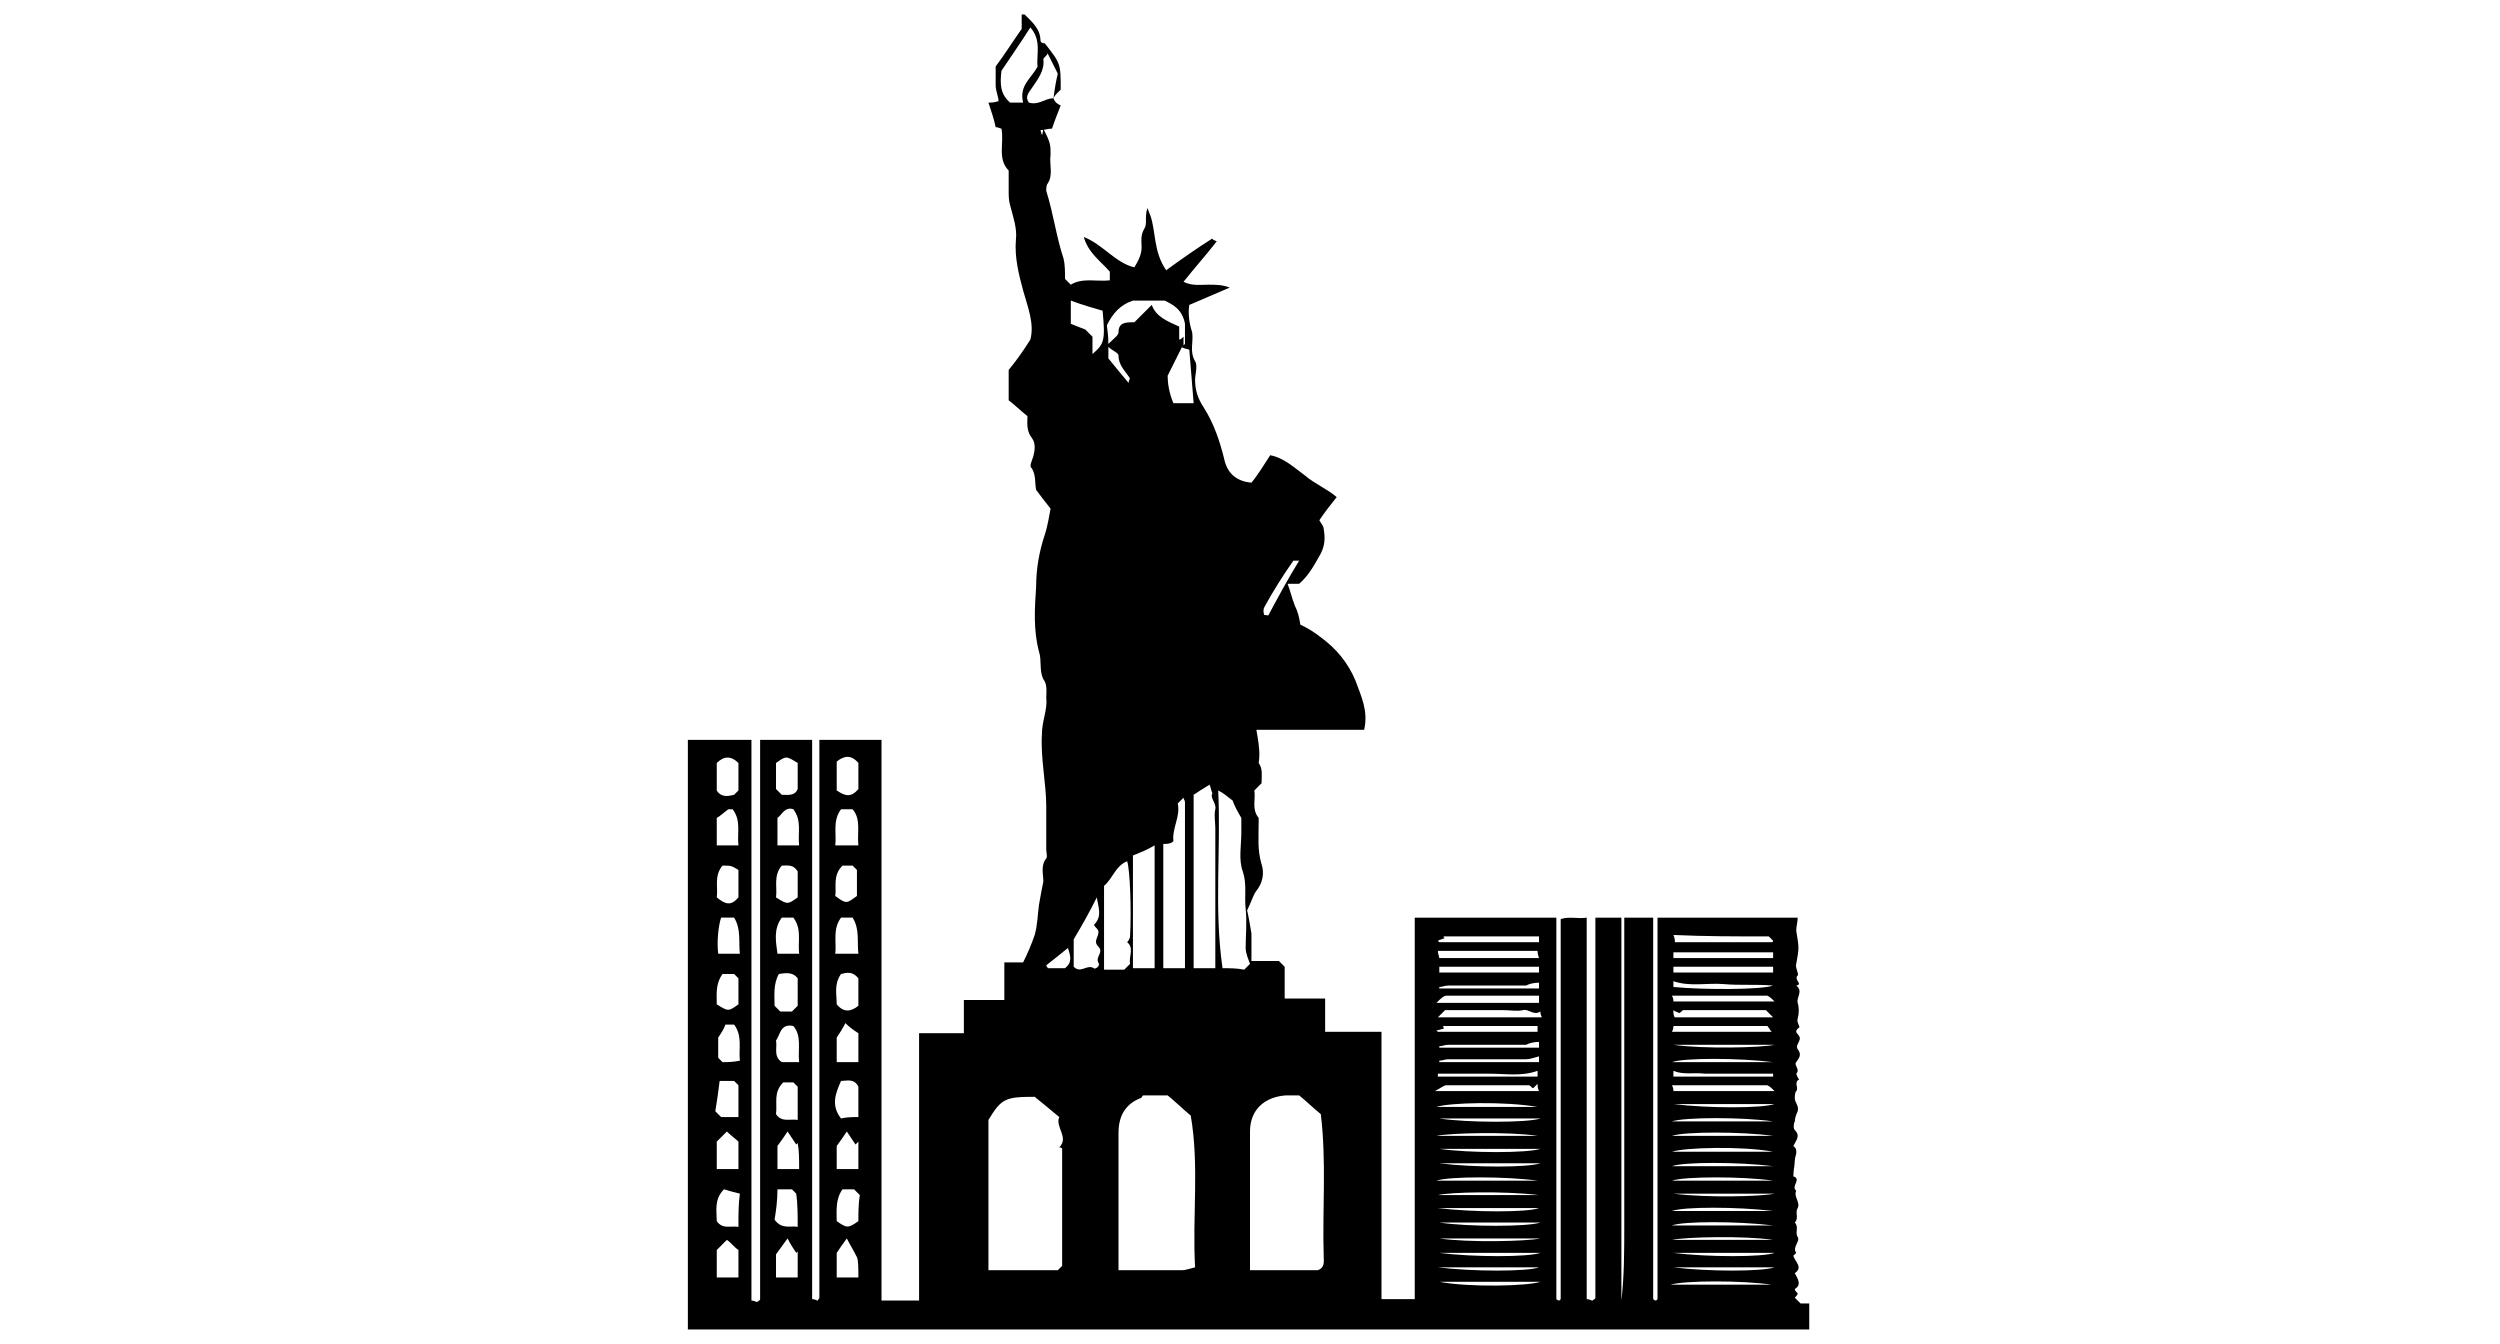 <svg xmlns="http://www.w3.org/2000/svg" xmlns:xlink="http://www.w3.org/1999/xlink" id="Layer_1" x="0px" y="0px" viewBox="0 0 173 93" style="enable-background:new 0 0 173 93;" xml:space="preserve"><path d="M81.2,50.5c0.9,0,1.7,0,2.6,0c0.9,0,1.8,0,2.7,0c0.9,0,1.8,0,2.7,0c0.9,0,1.7,0,2.6,0c0.9,0,1.8,0,2.6,0 c0.3-1.3-0.2-2.3-0.6-3.4c-0.5-1.2-1.3-2.2-2.4-3c-1.9-1.5-4-1.7-6.3-1.6c-1,0.6-2.1,0.8-3.1,1.5c-1.9,1.4-3,3.2-3.2,5.5 c0,0.2-0.1,0.4-0.2,0.8C79.4,50.6,80.3,50.5,81.2,50.5z"></path><path d="M125.3,90.2c-0.2,0-0.4,0-0.7,0c-0.1-0.1-0.2-0.2-0.4-0.4c0.1-0.1,0.2-0.2,0.2-0.3c-0.1-0.1-0.2-0.2-0.2-0.3 c0.5-0.3,0.2-0.7,0-1.1c0.6-0.4,0-0.8-0.1-1.2c0.1-0.1,0.2-0.2,0.2-0.2c-0.3-0.4,0.3-0.8,0.1-1.1c-0.2-0.3,0.1-0.7-0.2-1 c0.3-0.3,0-0.7,0.2-1c0.2-0.4-0.3-0.8-0.1-1.2c-0.4-0.3,0.4-0.8-0.2-1c0-0.4,0.1-0.8,0.1-1.1c0-0.3,0.3-0.7-0.1-1 c0.2-0.4,0.5-0.7,0.1-1.1c-0.1-0.1-0.1-0.4,0-0.6c0-0.2,0.1-0.5,0.2-0.7c0.1-0.4-0.2-0.6-0.2-0.9c0-0.1,0-0.4,0.1-0.5 c0.2-0.2-0.2-0.6,0.2-0.8c-0.1-0.1-0.2-0.4-0.2-0.4c0.3-0.3-0.2-0.6,0-0.8c0.2-0.3,0.4-0.5,0.1-0.9c-0.2-0.3,0.3-0.6,0.1-0.9 c-0.1-0.2-0.4-0.3,0-0.6c0.1,0-0.2-0.4-0.1-0.6c0.1-0.4,0.1-0.8,0-1.1c-0.1-0.4,0.4-0.8-0.1-1.2c0.5-0.1-0.2-0.4,0.1-0.7 c0.1-0.1-0.2-0.6-0.1-0.8c0.2-1.1,0.2-1.1,0-2.3c0-0.3,0.1-0.6,0.1-0.9c-3.2,0-6.4,0-9.7,0c0,8.8,0,17.6,0,26.4c0,0-0.1,0.1-0.1,0.1 c0,0-0.1,0-0.2-0.1c0-8.8,0-17.6,0-26.4c-0.7,0-1.4,0-2,0c0,1.8,0,3.5,0,5.3c0,1.8,0,3.5,0,5.3c0,1.8,0,3.6,0,5.4c0,1.8,0,3.5,0,5.3 c0,1.7,0,3.5-0.2,5.2c0-8.8,0-17.6,0-26.5c-0.7,0-1.2,0-1.8,0c0,8.8,0,17.5,0,26.3c0,0.1-0.1,0.1-0.2,0.2c-0.1,0-0.2-0.1-0.4-0.1 c0-8.8,0-17.6,0-26.4c-0.6,0.1-1.2-0.1-1.8,0.1c0,8.8,0,17.6,0,26.3c0,0-0.1,0.1-0.1,0.1c0,0-0.1,0-0.2-0.1c0-8.8,0-17.6,0-26.4 c-3.3,0-6.5,0-9.8,0c0,8.8,0,17.7,0,26.4c-0.8,0-1.5,0-2.3,0c0-6.2,0-12.3,0-18.5c-1.3,0-2.6,0-3.9,0c0-0.8,0-1.5,0-2.3 c-1,0-1.9,0-2.8,0c0-0.8,0-1.5,0-2.2c-0.1-0.1-0.2-0.2-0.4-0.4c-0.6,0-1.2,0-1.9,0c0-0.7,0-1.3,0-1.9c-0.1-0.6-0.2-1.2-0.3-1.6 c0.3-0.6,0.4-1,0.6-1.3c0.5-0.6,0.6-1.3,0.4-1.9c-0.3-1-0.2-1.9-0.2-2.9c0-0.1,0-0.2,0-0.3c-0.5-0.6-0.2-1.3-0.3-1.9 c0.2-0.2,0.4-0.4,0.5-0.5c0-0.5,0.1-1-0.2-1.4c0.2-1.2-0.3-2.4-0.3-3.6c0-0.5,0.1-1-0.2-1.5c-0.2-0.3-0.1-0.8,0.4-1.1 c0.6,0.4,1.2,0.1,1.7,0.2c0.4-0.3,0.7-0.5,1-0.7c0.1-0.6,0.5-1.2,0.4-1.8c-0.1-0.8-0.1-1.6-0.5-2.4c-0.2-0.5-0.3-1-0.5-1.5 c0.3,0,0.6,0,0.8,0c0.7-0.6,1.1-1.4,1.5-2.1c0.3-0.6,0.3-1.1,0.2-1.7c0-0.2-0.2-0.4-0.3-0.6c0.4-0.6,0.8-1.1,1.2-1.6 c-0.7-0.6-1.5-0.9-2.2-1.5c-0.7-0.5-1.4-1.2-2.4-1.4c-0.4,0.6-0.8,1.3-1.3,1.9c-1.1-0.1-1.7-0.7-1.9-1.7c-0.3-1.2-0.7-2.4-1.4-3.5 c-0.4-0.6-0.6-1.2-0.6-1.9c0-0.4,0.2-1,0-1.3c-0.4-0.7-0.1-1.3-0.2-2c-0.2-0.6-0.3-1.3-0.2-1.9c0.9-0.4,1.9-0.8,2.8-1.2 c-0.5-0.2-1-0.2-1.5-0.2c-0.5,0-1.1,0.1-1.7-0.2c0.8-1,1.6-1.9,2.3-2.8c-0.2-0.1-0.3-0.1-0.3-0.2c-1.1,0.7-2.1,1.4-3.2,2.2 c-0.9-1.3-0.7-2.7-1.1-3.8c-0.1-0.2-0.1-0.3-0.2-0.5c-0.2,0.6,0,1.1-0.2,1.4c-0.3,0.5-0.2,0.9-0.2,1.3c0,0.5-0.2,0.9-0.5,1.4 c-1.3-0.3-2.2-1.6-3.5-2.1c0.3,1.1,1.2,1.7,1.8,2.4c0,0.2,0,0.4,0,0.6c-0.9,0.1-1.9-0.2-2.7,0.3c-0.1-0.1-0.3-0.3-0.4-0.4 c0-0.5,0-1-0.1-1.4c-0.5-1.5-0.7-3.1-1.2-4.7c0-0.1,0-0.4,0.1-0.5c0.4-0.6,0.1-1.3,0.2-2c0-0.7,0-0.8-0.5-1.8 C72.1,9.6,72.1,9.3,72,9c0.3,0,0.5-0.1,0.8-0.1c0.2-0.6,0.4-1.1,0.6-1.6c-0.2-0.1-0.4-0.2-0.5-0.5c-0.6,0-1,0.5-1.7,0.3 c-0.3-0.4,0-0.7,0.2-1c0.4-0.6,0.9-1.2,0.8-2c0-0.1,0.2-0.2,0.3-0.4c0.2,0.4,0.4,0.8,0.7,1.4c-0.1,0.4-0.2,0.9-0.3,1.7 c0.1-0.2,0.1-0.2,0.5-0.6c0-1.8,0-1.8-1.1-3.2C72.1,3,72,2.9,72,2.8C72,2,71.4,1.5,70.9,1c0,0-0.1,0-0.2,0c0,0.4,0,0.8,0,1 c-0.7,1-1.2,1.8-1.8,2.6c0,0.5,0,0.9,0,1.3c0,0.4,0.2,0.8,0.2,1.1c-0.3,0.1-0.5,0.1-0.7,0.1c0.2,0.6,0.4,1.2,0.5,1.7 c0.2,0,0.3,0.1,0.4,0.1c0.2,1-0.3,2.1,0.5,2.9c0,0.5,0,0.9,0,1.4c0,0.3,0,0.7,0.1,1c0.2,0.8,0.5,1.6,0.4,2.4 c-0.1,1.2,0.2,2.4,0.5,3.5c0.3,1.1,0.8,2.3,0.5,3.4c-0.5,0.8-1,1.5-1.5,2.1c0,0.7,0,1.4,0,2.1c0.4,0.3,0.8,0.7,1.3,1.1 c0,0.4-0.1,1,0.3,1.5c0.3,0.4,0.2,0.9,0.1,1.3c-0.1,0.3-0.3,0.7-0.1,0.8c0.3,0.5,0.2,1,0.3,1.5c0.3,0.4,0.6,0.8,1,1.3 c-0.1,0.5-0.2,1.2-0.4,1.8c-0.4,1.2-0.6,2.4-0.6,3.6c-0.1,1.5-0.2,3,0.2,4.5c0.2,0.6,0,1.3,0.3,1.9c0.3,0.4,0.2,0.9,0.2,1.3 c0.1,0.8-0.3,1.6-0.3,2.5c-0.1,1.7,0.3,3.4,0.3,5c0,1,0,2,0,3c0,0.2,0.1,0.5,0,0.6c-0.4,0.5-0.2,1.1-0.2,1.6c-0.1,0.5-0.2,1-0.3,1.6 c-0.1,0.7-0.1,1.4-0.3,2.1c-0.2,0.6-0.5,1.3-0.8,1.9c-0.4,0-0.8,0-1.3,0c0,0.9,0,1.7,0,2.6c-1,0-1.9,0-2.8,0c0,0.8,0,1.5,0,2.3 c-1,0-2,0-3.1,0c0,6.2,0,12.3,0,18.5c-0.9,0-1.7,0-2.6,0c0-13,0-25.9,0-38.8c-1.5,0-2.9,0-4.3,0c0,12.9,0,25.8,0,38.6 c0,0.1-0.1,0.1-0.1,0.2c-0.1,0-0.2-0.1-0.4-0.1c0-12.9,0-25.8,0-38.7c-1.2,0-2.4,0-3.6,0c0,12.9,0,25.8,0,38.7 c0,0.1-0.1,0.1-0.2,0.2c-0.1,0-0.2-0.1-0.4-0.1c0-12.9,0-25.8,0-38.8c-1.5,0-2.9,0-4.4,0c0,13,0,25.9,0,38.8c0,0,0,0,0,0V92 c25.9,0,51.7,0,77.6,0V90.2z M87.5,42c0.6-1.1,1.3-2.2,2-3.2c0,0,0.2,0,0.4,0c-0.8,1.3-1.5,2.6-2.3,4.1C87.4,42.4,87.4,42.2,87.5,42 z M70.8,7.1c-0.4,0-0.7,0-0.9,0c-0.7-0.6-0.7-1.3-0.6-2.2c0.6-0.9,1.3-1.9,2-3c0.8,0.9,0.4,1.9,0.5,2.7C71.4,5.4,70.5,5.9,70.8,7.1z  M49.6,52.8c0.5-0.5,1-0.5,1.5,0c0,0.6,0,1.2,0,1.9c-0.1,0.1-0.1,0.1-0.3,0.3c-0.4,0.1-0.9,0.2-1.2-0.3C49.6,54,49.6,53.4,49.6,52.8 z M49.6,56.6c0.2-0.1,0.4-0.3,0.8-0.6c0,0,0.2,0,0.3,0c0.6,0.8,0.3,1.6,0.4,2.5c-0.5,0-1,0-1.5,0C49.6,57.9,49.6,57.3,49.6,56.6z  M50,59.9c0.6,0,0.6,0,1.1,0.3c0,0.6,0,1.2,0,1.9c-0.5,0.6-0.9,0.5-1.5,0C49.7,61.4,49.4,60.6,50,59.9z M50,67.4c0.2,0,0.5,0,0.8,0 c0.1,0.1,0.2,0.2,0.3,0.3c0,0.6,0,1.2,0,1.8c-0.7,0.5-0.7,0.5-1.5,0C49.6,68.8,49.5,68.1,50,67.4z M49.8,74.8c0.4,0,0.7,0,1,0 c0.1,0.1,0.2,0.2,0.3,0.3c0,0.7,0,1.5,0,2.2c-0.4,0-0.8,0-1.2,0c-0.1-0.1-0.2-0.2-0.4-0.4C49.6,76.3,49.7,75.6,49.8,74.8z M51.1,79 c0,0.6,0,1.3,0,1.9c-0.5,0-0.9,0-1.5,0c0-0.6,0-1.2,0-1.9c0.2-0.2,0.4-0.4,0.7-0.7C50.6,78.6,50.9,78.8,51.1,79z M51.1,88.4 c-0.5,0-0.9,0-1.5,0c0-0.6,0-1.2,0-1.9c0.2-0.2,0.4-0.4,0.7-0.7c0.3,0.2,0.5,0.5,0.8,0.7C51.1,87.1,51.1,87.7,51.1,88.4z M51.1,84.9 c-0.5-0.1-1.1,0.2-1.5-0.4c0-0.7-0.2-1.5,0.5-2.2c0.3,0.1,0.7,0.2,1.1,0.3C51.1,83.3,51.1,84,51.1,84.9z M50,73.5 c-0.1-0.1-0.2-0.2-0.3-0.3c0-0.4,0-0.9,0-1.4c0.2-0.3,0.4-0.6,0.5-0.9c0.2,0,0.4,0,0.6,0c0.6,0.8,0.3,1.7,0.4,2.5 C50.7,73.5,50.3,73.5,50,73.5z M49.7,66c-0.1-0.8,0-1.9,0.2-2.5c0.3,0,0.6,0,0.9,0c0.5,0.8,0.3,1.7,0.4,2.5C50.6,66,50.2,66,49.7,66 z M53.7,52.8c0.7-0.5,0.7-0.5,1.5,0c0,0.7,0,1.3,0,1.8C55,55.1,54.5,55,54.1,55c-0.1-0.1-0.2-0.2-0.4-0.4 C53.7,54,53.7,53.4,53.7,52.8z M54.1,59.9c0.4,0,0.8-0.1,1.1,0.4c0,0.6,0,1.2,0,1.8c-0.7,0.5-0.7,0.5-1.5,0 C53.8,61.4,53.5,60.6,54.1,59.9z M54.1,63.5c0.3,0,0.5,0,0.8,0c0.6,0.8,0.3,1.6,0.4,2.5c-0.5,0-1,0-1.5,0 C53.7,65.2,53.5,64.3,54.1,63.5z M55.2,67.7c0,0.6,0,1.2,0,1.9c-0.1,0.1-0.2,0.2-0.4,0.4c-0.3,0-0.5,0-0.8,0 c-0.1-0.1-0.2-0.2-0.4-0.4c0-0.7-0.1-1.5,0.3-2.2C54.5,67.3,54.9,67.3,55.2,67.7z M55.2,88.4c-0.5,0-1,0-1.5,0c0-0.7,0-1.3,0-1.6 c0.3-0.4,0.5-0.7,0.8-1.1c0.2,0.4,0.4,0.7,0.6,1c0,0,0.1-0.1,0.1-0.1C55.2,87.1,55.2,87.8,55.2,88.4z M55.2,84.9 c-0.5-0.1-1.1,0.2-1.6-0.5c0.1-0.6,0.2-1.3,0.2-2.1c0.4,0,0.7,0,1,0c0.1,0.1,0.2,0.2,0.3,0.3C55.2,83.3,55.2,84.1,55.2,84.9z  M54.2,74.9c0.1,0,0.4,0,0.7,0c0.1,0.1,0.2,0.2,0.3,0.3c0,0.8,0,1.5,0,2.3c-0.5-0.1-1.1,0.2-1.5-0.4C53.8,76.3,53.5,75.6,54.2,74.9z  M55.3,80.9c-0.5,0-1,0-1.5,0c0-0.6,0-1.2,0-1.6c0.3-0.4,0.5-0.7,0.7-1c0.2,0.3,0.4,0.6,0.6,0.9c0,0,0.1-0.1,0.1-0.1 C55.3,79.6,55.3,80.2,55.3,80.9z M55.3,73.5c-0.5,0-0.8,0-1.2,0c-0.6-0.4-0.3-1-0.4-1.5c0.3-0.4,0.3-1.2,1.2-1 C55.5,71.7,55.2,72.6,55.3,73.5z M55.3,58.5c-0.5,0-1,0-1.5,0c0-0.6,0-1.2,0-1.9c0.3-0.2,0.5-0.8,1.1-0.6 C55.5,56.8,55.2,57.6,55.3,58.5z M57.9,52.7c0.5-0.4,1-0.5,1.5,0.1c0,0.6,0,1.2,0,1.8c-0.5,0.6-0.9,0.5-1.5,0.1 C57.9,54.1,57.9,53.4,57.9,52.7z M58.2,67.4c0.4-0.1,0.8-0.2,1.2,0.3c0,0.6,0,1.2,0,1.9c-0.5,0.4-1,0.5-1.5-0.1 C57.9,68.8,57.7,68.1,58.2,67.4z M58.2,74.8c0.4,0,0.9-0.2,1.2,0.4c0,0.6,0,1.3,0,2.1c-0.4,0-0.8,0-1.2,0.1 C57.5,76.5,57.8,75.7,58.2,74.8z M59.4,79c0,0.6,0,1.2,0,1.9c-0.5,0-1,0-1.5,0c0-0.6,0-1.2,0-1.6c0.3-0.4,0.5-0.7,0.7-1 c0.2,0.3,0.4,0.6,0.6,0.9C59.3,79.1,59.3,79.1,59.4,79z M59.4,88.4c-0.5,0-1,0-1.5,0c0-0.6,0-1.3,0-1.7c0.2-0.3,0.4-0.6,0.7-1 c0.2,0.4,0.4,0.7,0.7,1.3C59.4,87.2,59.4,87.8,59.4,88.4z M59.4,84.5c-0.7,0.5-0.8,0.5-1.5,0c0-0.7-0.1-1.5,0.4-2.2 c0.3,0,0.5,0,0.8,0c0.1,0.1,0.2,0.2,0.4,0.4C59.4,83.3,59.4,83.9,59.4,84.5z M59.4,73.5c-0.6,0-1,0-1.5,0c0-0.6,0-1.1,0-1.7 c0.2-0.3,0.4-0.6,0.6-1c0.3,0.3,0.6,0.5,0.9,0.7C59.4,72.2,59.4,72.8,59.4,73.5z M57.8,66c0.1-0.8-0.2-1.7,0.4-2.5 c0.3,0,0.6,0,0.8,0c0.5,0.8,0.3,1.6,0.4,2.5C58.9,66,58.4,66,57.8,66z M58.3,59.9c0.1,0,0.4,0,0.7,0c0.1,0.1,0.2,0.2,0.3,0.3 c0,0.6,0,1.2,0,1.8c-0.7,0.5-0.7,0.6-1.5,0C57.9,61.4,57.6,60.6,58.3,59.9z M57.8,58.5c0.1-0.8-0.2-1.7,0.4-2.5c0.2,0,0.5,0,0.8,0 c0.6,0.7,0.3,1.6,0.4,2.5C58.9,58.5,58.4,58.5,57.8,58.5z M82.3,24.2c0.1,1.2,0.2,2.5,0.3,3.7c-0.5,0-1,0-1.4,0 c-0.3-0.7-0.4-1.4-0.4-1.9c0.4-0.8,0.7-1.4,1-2C81.8,24.1,82,24.1,82.3,24.2C82.2,24.1,82.3,24.2,82.3,24.2z M81.5,55.6 c0.1-0.1,0.3-0.3,0.4-0.4c0,0.1,0.1,0.2,0.1,0.3c0,3.8,0,7.6,0,11.5c-0.5,0-1,0-1.5,0c0-2.9,0-5.7,0-8.6c0.2,0,0.4,0,0.6-0.1 c0,0,0.1-0.1,0.1-0.1C81.1,57.3,81.7,56.5,81.5,55.6z M78.4,20.8c0.6,0,1.4,0,2.2,0c0.6,0.3,1.2,0.6,1.4,1.6c0,0.3,0,0.8,0,1.4 c0,0-0.1,0.1-0.1,0.1c0-0.2,0-0.4,0-0.6c-0.1,0.1-0.2,0.2-0.3,0.2c0-0.3,0-0.6,0-0.9c-0.9-0.4-1.6-0.7-1.9-1.5 c-0.4,0.4-0.8,0.8-1.2,1.2c-0.6,0-1.1,0-1.1,0.7c0,0.2-0.3,0.4-0.7,0.8c0-0.7-0.1-1.1-0.1-1.3C77,21.7,77.5,21.1,78.4,20.8z  M79.9,58.5c0,2.9,0,5.7,0,8.5c-0.4,0-0.9,0-1.5,0c0-0.2,0-0.3,0-0.4c0-2.5,0-4.9,0-7.4C78.9,59,79.4,58.8,79.9,58.5z M78.1,26.5 c-0.5-0.6-1-1.2-1.4-1.7c0-0.2,0-0.4,0-0.8c0.3,0.3,0.7,0.4,0.7,0.6c0,0.7,0.5,1.1,0.8,1.6C78.2,26.2,78.1,26.3,78.1,26.5z  M73.5,79.5c0,2.7,0,5.4,0,8.1c-0.1,0.1-0.2,0.2-0.3,0.3c-1.6,0-3.1,0-4.8,0c0-3.5,0-6.9,0-10.4c0.9-1.5,1.2-1.6,3.2-1.6 c0.5,0.4,1.1,0.9,1.7,1.4c-0.3,0.7,0.7,1.4,0,2.1C73.3,79.4,73.5,79.4,73.5,79.5z M73.7,67c-0.3,0-0.7,0-1.2,0 c0-0.1-0.1-0.1-0.1-0.2c0.5-0.4,0.9-0.7,1.5-1.2C74.1,66.2,74.2,66.6,73.7,67z M76,65.5c0.4,0.4-0.2,0.7,0,1.1 c0.2,0.3-0.3,0.5-0.3,0.4c-0.5-0.3-0.9,0.4-1.4-0.1c0-0.6,0-1.3,0-1.9c0.6-1,1.1-1.9,1.6-2.9c0.1,0.7,0.4,1.3-0.2,1.9 c0.1,0.2,0.2,0.2,0.3,0.4C76.1,64.8,75.6,65.1,76,65.5z M75.6,24.5c0-0.5,0-0.9,0-1.2c-0.3-0.3-0.5-0.5-0.5-0.5 c-0.5-0.2-0.8-0.3-1-0.4c0-0.6,0-1,0-1.6c0.8,0.3,1.5,0.5,2.2,0.7C76.5,23.6,76.4,23.8,75.6,24.5z M76.4,61.3 c0.6-0.5,0.8-1.4,1.6-1.7c0.2,0.6,0.3,3.4,0.2,5.2c0,0.1-0.1,0.3-0.2,0.4c0.5,0.4,0.1,1,0.2,1.5c-0.1,0.1-0.3,0.3-0.4,0.4 c-0.5,0-0.9,0-1.4,0C76.4,65.1,76.4,63.2,76.4,61.3z M81.8,87.9c-1.4,0-2.8,0-4.4,0c0-0.3,0-0.7,0-1c0-2.8,0-5.7,0-8.5 c0-1.2,0.5-2,1.5-2.4c0.1,0,0.1-0.1,0.2-0.2c0.5,0,1,0,1.7,0c0.5,0.4,1,0.9,1.6,1.4c0.6,3.5,0.1,6.9,0.3,10.5 C82.3,87.8,82,87.9,81.8,87.9z M84.1,56c-0.1,0.4,0,0.9,0,1.3c0,0.5,0,0.9,0,1.4c0,0.5,0,0.9,0,1.4c0,0.4,0,0.9,0,1.3 c0,0.5,0,0.9,0,1.4c0,0.5,0,0.9,0,1.4c0,0.4,0,0.9,0,1.3c0,0.5,0,0.9,0,1.5c-0.5,0-1,0-1.5,0c0-4,0-8,0-12c0.3-0.2,0.6-0.4,1.1-0.7 c0.1,0.2,0.1,0.4,0.2,0.6C83.7,55.2,84.2,55.6,84.1,56z M84.6,67c-0.6-4.1-0.1-8.2-0.3-12.3c0.4,0.2,0.6,0.4,1,0.7 c0.1,0.3,0.3,0.7,0.6,1.2c0,0.3,0,0.7,0,1c0,0.9-0.2,1.9,0.1,2.7c0.3,0.9,0.1,1.7,0.2,2.6c0.1,0.9,0,1.8,0,2.7 c0,0.4,0.2,0.8,0.3,1.1c-0.2,0.2-0.3,0.3-0.4,0.4C85.6,67,85.1,67,84.6,67z M91.6,86.9c0,0.4,0.1,0.8-0.4,1c-1.5,0-3.1,0-4.7,0 c0-0.8,0-1.5,0-2.3c0-2.4,0-4.9,0-7.3c0-1.5,1-2.4,2.5-2.5c0.2,0,0.4,0,0.9,0c0.5,0.4,1,0.9,1.5,1.3C91.8,80.4,91.5,83.7,91.6,86.9z  M99.9,64.8c2.2,0,4.4,0,6.6,0c0,0.2,0,0.3,0,0.4c-2.3,0-4.6,0-6.9,0c0,0-0.1-0.1-0.1-0.1c0.2-0.1,0.3-0.1,0.5-0.2 C99.9,64.9,99.9,64.9,99.9,64.8z M106.4,65.8c0,0.1,0,0.2,0.1,0.5c-2.3,0-4.6,0-6.9,0c0-0.1-0.1-0.3-0.1-0.5 C101.9,65.8,104.1,65.8,106.4,65.8z M99.8,71c2.2,0,4.4,0,6.6,0c0,0.1,0,0.3,0,0.4c-2.3,0-4.6,0-6.9,0c0,0-0.1-0.1-0.1-0.1 c0.2,0,0.3-0.1,0.5-0.1C99.9,71.1,99.9,71,99.8,71z M106.5,72.1c0,0.1,0,0.2,0,0.4c-2.3,0-4.6,0-6.9,0c0,0,0-0.1,0-0.1 c0.2,0,0.4-0.1,0.6-0.1c1.8,0,3.6,0,5.4,0C105.8,72.2,106.1,72.1,106.5,72.1z M103.1,74.3c1.1,0,2.2,0.2,3.3-0.2c0,0.1,0,0.2,0,0.4 c-2.3,0-4.6,0-6.9,0c0-0.1,0-0.1,0-0.2C100.8,74.3,101.9,74.3,103.1,74.3z M99.6,73.5c0,0,0-0.1,0-0.1c0.2,0,0.4-0.1,0.6-0.1 c1.8,0,3.6,0,5.4,0c0.3,0,0.5-0.1,0.9-0.2c0,0.1,0,0.2,0,0.4C104.2,73.5,101.9,73.5,99.6,73.5z M99.5,70.4c0.2-0.2,0.3-0.3,0.5-0.5 c0.4,0,0.8,0,1.3,0c0.5,0,0.9,0,1.4,0c0.4,0,0.9,0,1.3,0c0.5,0,1,0.1,1.4,0c0.4-0.1,0.7,0.4,1.2,0.1c0,0.1,0,0.2,0.1,0.4 C104.2,70.4,101.9,70.4,99.5,70.4z M99.6,67.3c0-0.2,0-0.3,0-0.4c2.3,0,4.6,0,6.9,0c0,0.2,0,0.3,0,0.4 C104.2,67.3,101.9,67.3,99.6,67.3z M106.5,68c0,0.1,0,0.2,0,0.4c-2.3,0-4.6,0-6.9,0c0,0,0-0.1,0-0.1c0.2,0,0.4-0.1,0.6-0.1 c1.8,0,3.6,0,5.4,0C105.8,68.1,106.1,68,106.5,68z M100.1,68.9c2.1,0,4.2,0,6.4,0c0,0.2,0,0.3,0,0.5c-2.3,0-4.6,0-7.1,0 C99.7,69.1,99.9,68.9,100.1,68.9z M100.1,75.1c1.9,0,3.8,0,5.7,0c0.1,0,0.2,0.2,0.3,0.2c0.1-0.1,0.2-0.2,0.3-0.3 c0,0.2,0,0.3,0.1,0.5c-2.3,0-4.6,0-7.2,0C99.7,75.3,99.9,75.1,100.1,75.1z M106.4,76.6c-2.3,0-4.6,0-7,0 C100.3,76.3,104.1,76.2,106.4,76.6z M106.4,78.6c-2.3,0-4.6,0-7,0C100.4,78.4,104.4,78.3,106.4,78.6z M99.6,79.5c2.3,0,4.6,0,7,0 C105.7,79.8,101.7,79.8,99.6,79.5z M106.6,80.5c-0.9,0.3-4.6,0.3-7,0C101.9,80.5,104.2,80.5,106.6,80.5z M106.4,81.7 c-2.3,0-4.6,0-7,0C100.3,81.4,104.2,81.4,106.4,81.7z M106.5,82.7c-2.3,0-4.6,0-7,0C100.3,82.5,104,82.4,106.5,82.7z M106.5,83.6 c-0.8,0.3-4.5,0.3-7,0C101.9,83.6,104.2,83.6,106.5,83.6z M106.5,87.7c-0.8,0.3-4.6,0.3-7,0C101.9,87.7,104.2,87.7,106.5,87.7z  M99.6,86.7c2.3,0,4.6,0,7,0C105.7,87,102,87,99.6,86.7z M99.6,88.7c2.3,0,4.6,0,7,0C105.7,89,101.7,89.1,99.6,88.7z M99.6,85.7 c2.3,0,4.6,0,7,0C105.7,85.9,101.6,86,99.6,85.7z M99.6,84.6c2.3,0,4.6,0,7,0C105.7,84.9,101.6,84.9,99.6,84.6z M99.6,77.4 c2.3,0,4.6,0,7,0C105.7,77.7,101.6,77.7,99.6,77.4z M115.8,67.3c0-0.2,0-0.3,0-0.4c2.3,0,4.6,0,6.9,0c0,0.2,0,0.3,0,0.4 C120.4,67.3,118.1,67.3,115.8,67.3z M122.7,68.2c-0.8,0.3-4.8,0.3-6.9,0.1c0-0.1,0-0.2,0-0.4c1.2,0.4,2.3,0.1,3.5,0.2 C120.4,68.2,121.5,68.1,122.7,68.2z M115.8,66.3c0-0.2,0-0.3,0-0.4c2.3,0,4.6,0,6.9,0c0,0.2,0,0.3,0,0.4 C120.4,66.3,118.1,66.3,115.8,66.3z M122.4,64.8c0.1,0.1,0.2,0.2,0.3,0.3c0,0.1-0.1,0.1-0.1,0.1c-2.2,0-4.4,0-6.7,0 c0-0.1,0-0.3-0.1-0.5C118,64.8,120.1,64.8,122.4,64.8z M122.3,68.9c0.2,0.1,0.3,0.2,0.5,0.4c-2.4,0-4.7,0-7,0c0-0.1,0-0.2-0.1-0.4 C118,68.9,120.2,68.9,122.3,68.9z M115.8,71c2.2,0,4.3,0,6.5,0c0.1,0.1,0.2,0.3,0.3,0.4c-2.2,0-4.5,0-6.9,0 C115.8,71.2,115.8,71.1,115.8,71z M115.8,69.9c0.1,0.1,0.2,0.1,0.4,0.2c0.1,0,0.2-0.2,0.3-0.2c2,0,3.9,0,5.7,0 c0.3,0.3,0.4,0.4,0.5,0.5c-2.2,0-4.5,0-6.8,0C115.8,70.3,115.8,70.1,115.8,69.9z M122.7,73.5c-2.3,0-4.6,0-7,0 C116.5,73.2,120.3,73.2,122.7,73.5z M122.7,74.3c0,0.1,0,0.1,0,0.2c-2.3,0-4.6,0-6.9,0c0-0.1,0-0.3,0-0.4c0.7,0.3,1.4,0.1,2.2,0.2 c0.8,0,1.6,0,2.4,0C121.1,74.3,121.9,74.3,122.7,74.3z M122.7,77.6c-2.3,0-4.6,0-7,0C116.6,77.3,120.6,77.3,122.7,77.6z M115.7,83.8 c0.8-0.3,4.5-0.3,7,0C120.4,83.8,118.1,83.8,115.7,83.8z M122.7,84.8c-2.3,0-4.6,0-7,0C116.5,84.5,120.2,84.5,122.7,84.8z  M122.7,79.7c-2.3,0-4.6,0-7,0C116.6,79.4,120.6,79.3,122.7,79.7z M115.7,78.6c0.9-0.3,4.8-0.3,7,0 C120.4,78.6,118.1,78.6,115.7,78.6z M115.7,80.7c0.8-0.3,4.6-0.3,7,0C120.4,80.7,118.1,80.7,115.7,80.7z M122.7,81.7 c-2.3,0-4.6,0-7,0C116.6,81.4,120.6,81.4,122.7,81.7z M115.8,76.4c2.3,0,4.6,0,7,0C121.9,76.7,118.2,76.7,115.8,76.4z M122.7,85.8 c-2.3,0-4.6,0-7,0C116.6,85.6,120.7,85.5,122.7,85.8z M122.8,86.7c-0.8,0.3-4.6,0.3-7,0C118.1,86.7,120.4,86.7,122.8,86.7z  M115.6,88.9c1-0.3,5-0.3,7,0C120.4,88.9,118.1,88.9,115.6,88.9z M115.8,87.7c2.3,0,4.6,0,7,0C121.9,88,118.2,88,115.8,87.7z  M115.8,82.6c2.3,0,4.6,0,7,0C121.9,82.8,118.1,82.9,115.8,82.6z M115.8,75.5c0-0.1,0-0.2-0.1-0.4c2.3,0,4.5,0,6.6,0 c0.2,0.1,0.3,0.2,0.5,0.4C120.4,75.5,118.1,75.5,115.8,75.5z M115.8,72.3c2.3,0,4.6,0,7,0C121.9,72.5,117.9,72.6,115.8,72.3z"></path></svg>